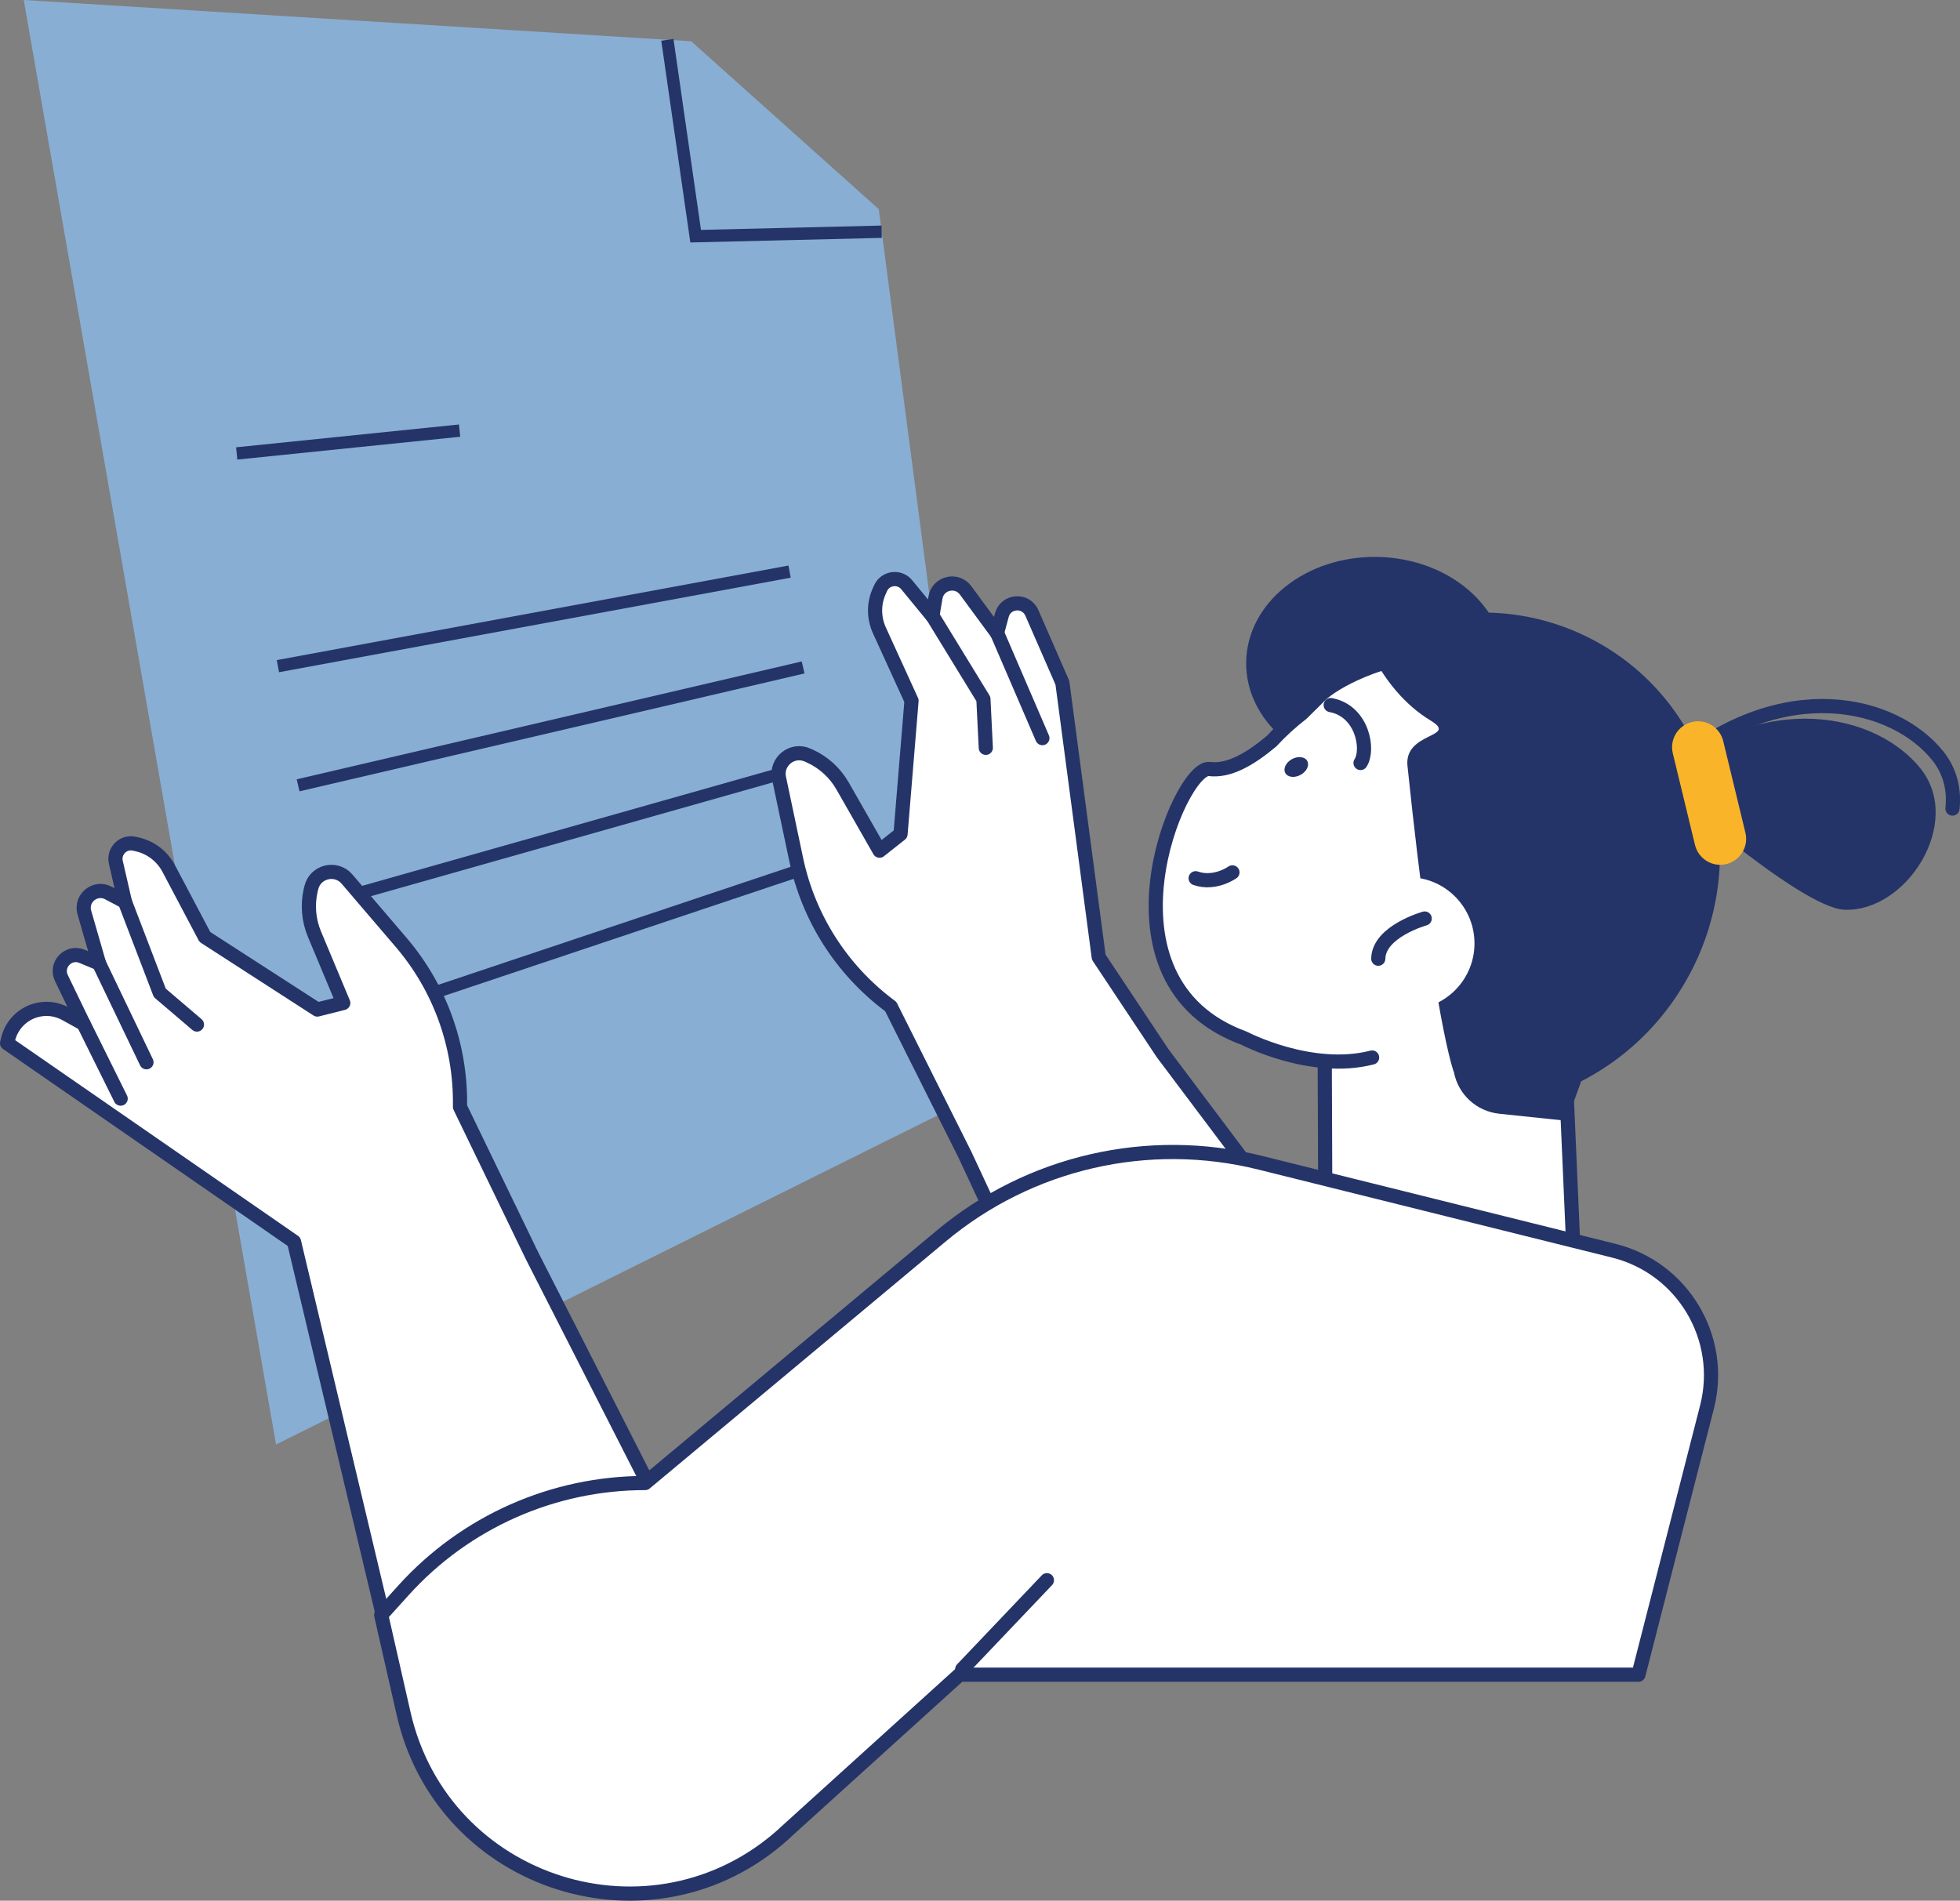 <?xml version="1.0" encoding="UTF-8"?><svg id="Layer_2" xmlns="http://www.w3.org/2000/svg" viewBox="0 0 276.48 268.14"><rect x="0" y="0" width="276.48" height="268.14" fill="#808080" stroke="none"/><defs><style>.cls-1{stroke-width:1.74px;}.cls-1,.cls-2,.cls-3,.cls-4{stroke:#243468;}.cls-1,.cls-3{fill:none;}.cls-5{fill:#fab429;}.cls-5,.cls-6,.cls-7,.cls-8{stroke-width:0px;}.cls-6{fill:#89aed3;}.cls-2,.cls-3,.cls-4{stroke-linecap:round;stroke-linejoin:round;stroke-width:2px;}.cls-2,.cls-7{fill:#fff;}.cls-4,.cls-8{fill:#243468;}</style></defs><g id="Layer_2-2"><polygon class="cls-6" points="3.35 0 97.5 5.82 123.96 29.51 140.22 153.39 38.94 203.78 3.35 0"/><polyline class="cls-1" points="94.14 5.62 98.13 33.32 124.37 32.69"/><line class="cls-1" x1="64.83" y1="60.75" x2="33.39" y2="63.97"/><line class="cls-1" x1="111.38" y1="80.64" x2="39.2" y2="93.98"/><line class="cls-1" x1="113.29" y1="94.16" x2="42.05" y2="110.79"/><line class="cls-1" x1="115.2" y1="107.72" x2="44.89" y2="127.63"/><line class="cls-1" x1="117.12" y1="121.33" x2="59.82" y2="140.52"/><path class="cls-7" d="M94.31,214l-29.44-57.87v-.35c.08-8.38-2.87-16.51-8.32-22.88l-7.62-8.91c-1.55-1.81-4.5-1.09-5.04,1.23l-.08.33c-.48,2.07-.3,4.25.53,6.21l4.06,9.71-3.66.92-15.86-10.24-5.11-9.67c-.9-1.71-2.51-2.94-4.39-3.38l-.43-.1c-1.58-.37-2.99,1.05-2.63,2.62l1.28,5.56-2.33-1.23c-1.85-.98-3.97.74-3.39,2.75l2.07,7.18-2.42-1c-1.91-.79-3.8,1.2-2.89,3.07l3.11,6.44-2.51-1.39c-1.31-.73-2.86-.9-4.29-.47-1.87.56-3.31,2.05-3.8,3.94l-.17.67,40.47,28,14.79,61.08"/><path class="cls-3" d="M56.03,236.38l-14.56-61.21L1,147.17l.17-.67c.49-1.89,1.93-3.38,3.8-3.94,1.44-.43,2.98-.26,4.29.47l2.51,1.39-3.11-6.44c-.9-1.87.98-3.86,2.89-3.07l2.42,1-2.07-7.18c-.58-2.01,1.54-3.73,3.39-2.75l2.33,1.23-1.28-5.56c-.36-1.58,1.05-2.99,2.63-2.62l.43.1c1.88.44,3.48,1.67,4.39,3.38l5.11,9.67,15.86,10.24,3.66-.92-4.06-9.71c-.82-1.96-1.01-4.14-.53-6.21l.08-.33c.54-2.32,3.49-3.04,5.04-1.23l7.62,8.91c5.45,6.37,8.4,14.5,8.32,22.88v.35s10.18,21.04,10.18,21.04l18.87,37.05"/><polyline class="cls-3" points="27.78 144.54 22.54 140.07 17.62 127.21"/><line class="cls-3" x1="13.97" y1="135.91" x2="20.66" y2="149.86"/><line class="cls-3" x1="11.78" y1="144.42" x2="17.02" y2="154.99"/><path class="cls-7" d="M168.84,236.26l-43.19-94.29-.28-.21c-6.69-5.05-11.33-12.34-13.06-20.55l-2.42-11.47c-.49-2.33,1.88-4.23,4.05-3.24l.31.14c1.94.88,3.55,2.35,4.6,4.2l5.22,9.14,2.96-2.34,1.55-18.81-4.54-9.95c-.8-1.76-.81-3.78,0-5.54l.18-.4c.67-1.47,2.65-1.73,3.68-.48l3.62,4.41.44-2.6c.35-2.06,3.01-2.69,4.25-1.01l4.43,6.02.68-2.52c.54-2,3.26-2.28,4.19-.43l4.35,9.96,5.13,38.71,32.8,46.62"/><path class="cls-3" d="M184.47,175.82l-20.48-27.25-9-13.54-5.13-38.71-4.35-9.96c-.93-1.85-3.66-1.58-4.19.43l-.68,2.52-4.43-6.02c-1.24-1.69-3.9-1.06-4.25,1.01l-.44,2.6-3.62-4.41c-1.03-1.25-3.01-.99-3.68.48l-.18.4c-.8,1.76-.8,3.78,0,5.54l4.54,9.95-1.55,18.81-2.96,2.34-5.22-9.14c-1.06-1.85-2.67-3.32-4.6-4.2l-.31-.14c-2.17-.99-4.54.91-4.05,3.24l2.42,11.47c1.73,8.2,6.37,15.5,13.06,20.55l.28.21,10.47,20.91,13.16,28.23,14.56,35.21"/><polyline class="cls-3" points="139.06 105.5 138.72 98.62 131.53 86.88"/><line class="cls-3" x1="140.65" y1="89.3" x2="147.04" y2="104.13"/><ellipse class="cls-8" cx="194.03" cy="93.68" rx="15.12" ry="18.26" transform="translate(96.69 285.9) rotate(-88.91)"/><polygon class="cls-2" points="222.7 193.55 186.98 178.57 186.84 142.35 220.46 142.22 222.7 193.55"/><path class="cls-2" d="M221.26,151.14c3.65-2.62,6.59-5.81,8.8-9.35,6.62-10.63,6.64-24.41-.72-35.19-16.09-23.56-39.38-12.22-43.14-8.48-.88.88-1.73,1.72-2.57,2.54-1.56,1.2-2.98,2.51-4.27,3.91-3.17,2.64-6.04,4.25-8.78,3.92-4.2-.5-17.01,29.97,4.9,37.97,0,0,9.44,4.95,18.07,2.73"/><path class="cls-8" d="M225.68,90.8c-10.09-5.77-21.97-5.65-31.87-.77,3.04.79,6,1.95,8.83,3.57,19.16,10.96,24.68,37.32,12.35,58.88-.69,1.2-1.42,2.35-2.18,3.46,10.07-1.68,19.44-7.82,25.01-17.56,9.68-16.91,4.24-38.21-12.13-47.58Z"/><path class="cls-8" d="M191.65,87.78s2.54,9.26,10.15,13.87c4.02,2.44-3.76,1.55-3.26,6.4,3.8,36.34,6.56,43.25,6.56,43.25.62,3.13,3.2,5.48,6.37,5.82l9.55,1,3.17-8.72,5.59-37.71s-19.08-28.68-38.13-23.92Z"/><path class="cls-3" d="M173.85,123.07s-2.48,1.78-5.19.83"/><path class="cls-3" d="M187.71,99.47c4.46.81,5.45,6.28,4.21,8.17"/><path class="cls-8" d="M183.47,109.31c-.85.47-1.82.36-2.16-.25-.34-.61.07-1.49.93-1.96.85-.47,1.82-.36,2.16.25s-.07,1.49-.93,1.96Z"/><path class="cls-7" d="M189.31,132.91c-.1,5.16,4,9.42,9.16,9.52,5.16.1,9.42-4,9.52-9.16.1-5.16-4-9.42-9.16-9.52-5.16-.1-9.42,4-9.52,9.16Z"/><path class="cls-3" d="M200.97,129.58s-6.48,1.81-6.55,5.67"/><path class="cls-8" d="M233.57,109.89s20.26,18.19,26.6,18.45c8.78.36,16.83-12.28,10.76-19.9s-21.7-11.59-37.35,1.45Z"/><path class="cls-3" d="M275.42,114.07c.28-2.6-.3-5.22-2.05-7.41-6.07-7.62-21.7-11.59-37.35,1.45"/><path class="cls-5" d="M243.52,121.9h0c-1.96.48-3.94-.73-4.42-2.69l-3.13-12.93c-.48-1.96.73-3.94,2.69-4.42h0c1.96-.48,3.94.73,4.42,2.69l3.13,12.93c.48,1.96-.73,3.94-2.69,4.42Z"/><path class="cls-2" d="M110.61,258.67l24.74-22.41h95.77l9.67-37.76c2.49-9.74-3.42-19.64-13.17-22.06l-49.87-12.41c-15.78-3.93-32.49-.09-44.97,10.33l-41.77,34.86h0c-12.99,0-25.37,5.49-34.08,15.12l-3.16,3.5,3.16,13.9c5.53,24.32,35.2,33.68,53.69,16.94Z"/><line class="cls-4" x1="147.68" y1="222.93" x2="135.73" y2="235.49"/></g></svg>